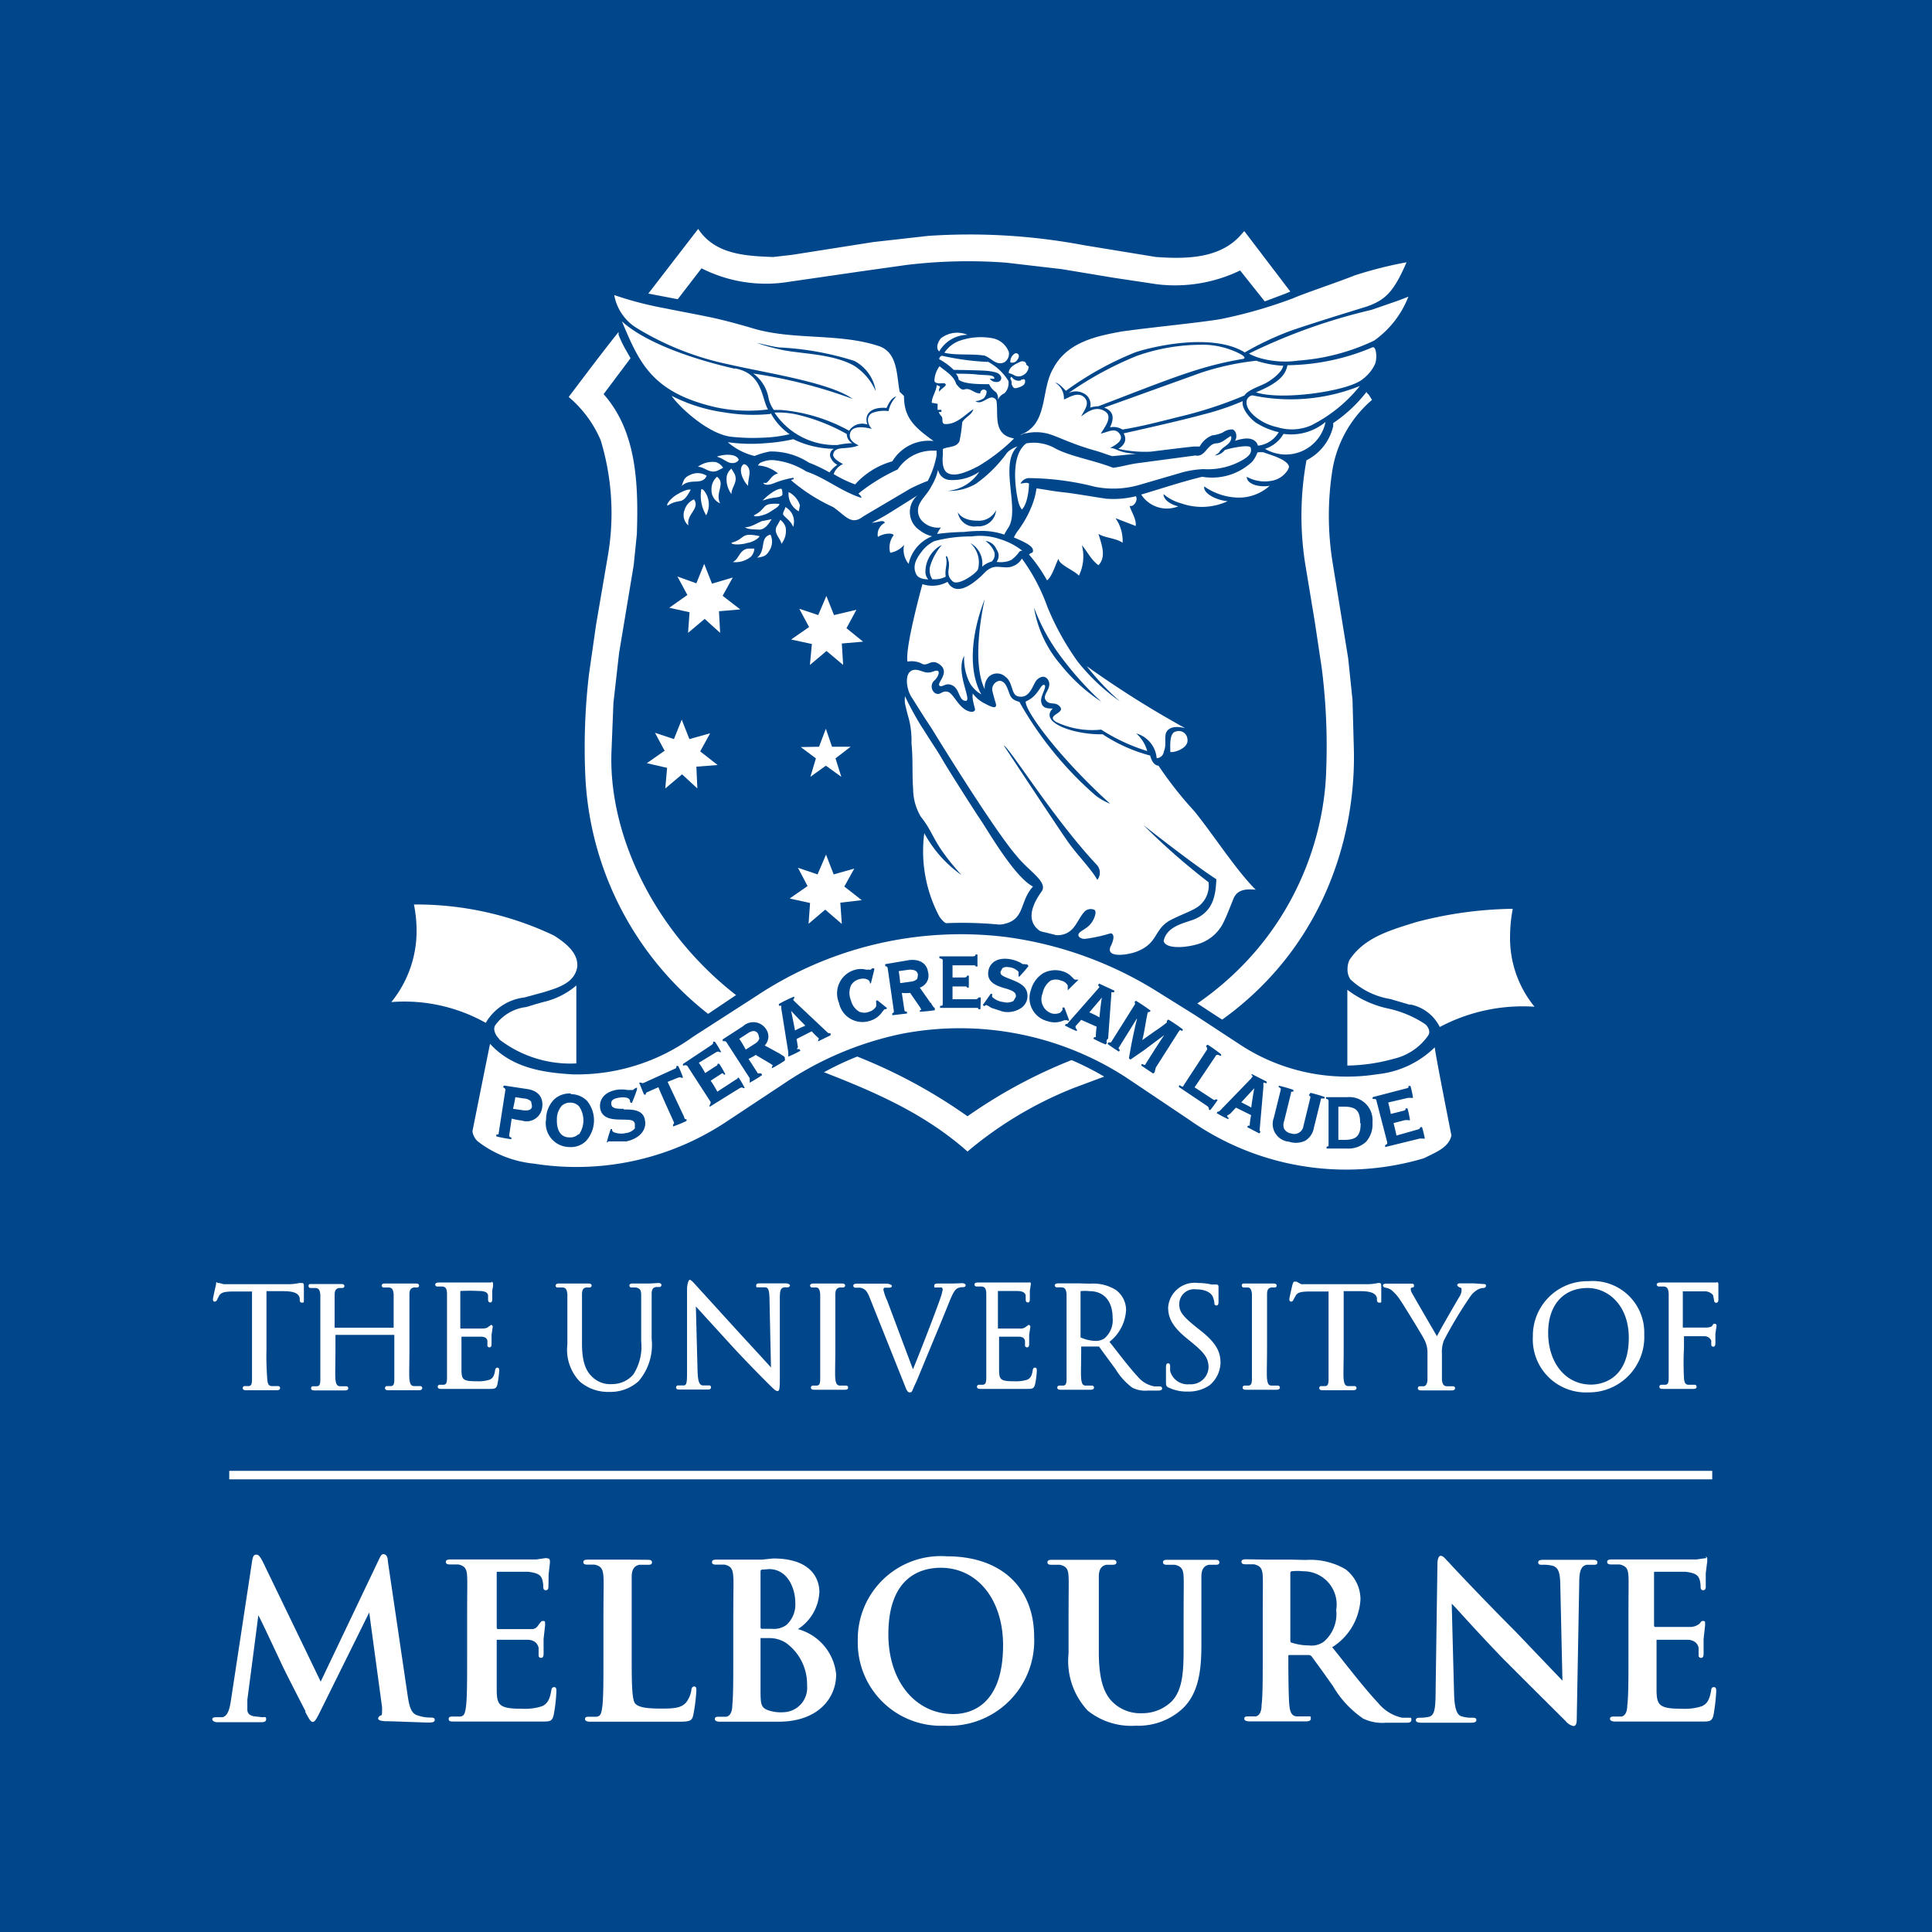 <?xml version="1.0" encoding="UTF-8"?> <svg xmlns="http://www.w3.org/2000/svg" id="Logo" viewBox="0 0 116.22 116.22"><defs><style>.cls-1{fill:#00468b;}.cls-2{fill:#fff;}</style></defs><title>Artboard 1</title><rect class="cls-1" width="116.22" height="116.22"></rect><path class="cls-2" d="M13,77.25s-.19.81-.19.91.05.14.1.14a.16.16,0,0,0,.15-.12l.13-.25c.12-.18.3-.23.8-.24l1.17,0v3.48c0,.78,0,1.46,0,1.8s-.07.39-.19.41l-.24,0a.12.12,0,0,0-.13.12c0,.13.15.13.2.13l.68,0h.24l.93,0c.18,0,.2-.09.2-.13a.12.12,0,0,0-.13-.12l-.37,0c-.2,0-.25-.16-.27-.4a17.12,17.12,0,0,1-.05-1.81V77.67l1,0c.81,0,.94.21,1,.41v.08c0,.08,0,.2.13.2s.12,0,.12-.17V78l0-.66c0-.05,0-.16-.11-.16H18a3,3,0,0,1-.73.07H14.12l-.66,0-.27-.07-.1,0C13,77.07,13,77.16,13,77.25Z"></path><path class="cls-2" d="M24.21,77.21H24l-.84,0c-.05,0-.2,0-.2.13a.12.12,0,0,0,.13.11l.28,0c.22,0,.29.14.31.42v2H20.13v-.16l0-1.81c0-.28.08-.38.26-.42h0l.19,0a.13.13,0,0,0,.14-.11c0-.09-.07-.13-.2-.13l-.68,0h-.25l-.84,0c-.13,0-.19,0-.19.13a.12.12,0,0,0,.13.11l.27,0c.22,0,.29.14.31.42v3.28c0,.78,0,1.46,0,1.8s-.07.39-.19.41l-.24,0a.12.12,0,0,0-.13.12c0,.13.15.13.2.13l.68,0h.24l.93,0c.17,0,.19-.09.19-.13a.12.12,0,0,0-.13-.12l-.36,0c-.2,0-.25-.16-.28-.4s0-1,0-1.81v-.88h3.54l0,.87c0,.78,0,1.46,0,1.8s-.07.39-.19.41l-.24,0a.12.12,0,0,0-.13.12c0,.13.15.13.2.13l.68,0h.23l.93,0c.18,0,.2-.09.2-.13a.12.12,0,0,0-.13-.12l-.36,0c-.2,0-.25-.16-.28-.4s0-1,0-1.81V79.68l0-1.81c0-.28.08-.38.26-.42h0l.19,0a.12.12,0,0,0,.13-.11c0-.13-.14-.13-.19-.13Z"></path><path class="cls-2" d="M29.55,77.15h0l-.34,0h-2l-.83,0s-.2,0-.2.13a.12.12,0,0,0,.13.11l.27,0c.23,0,.3.14.31.42l0,1.81v1.47c0,.78,0,1.46,0,1.8s-.08.39-.19.41l-.24,0a.12.12,0,0,0-.13.12c0,.13.15.13.19.13l.68,0h.46l1.75,0c.33,0,.44,0,.51-.26a6.36,6.36,0,0,0,.11-.83c0-.06,0-.19-.11-.19s-.13.12-.14.18c-.05.32-.14.47-.34.55a2.23,2.23,0,0,1-.77.09c-.81,0-.89-.1-.91-.62V80.41l1.18,0c.29,0,.36.14.38.24l0,.26a.12.12,0,0,0,.13.14c.12,0,.12-.15.12-.22l0-.53.07-.47c0-.12-.08-.13-.1-.13l-.17.12c-.07.07-.17.09-.36.1l-1.32,0V77.66a10.53,10.53,0,0,1,1.12,0c.46,0,.51.14.55.24l0,.28c0,.15.09.17.13.17s.1,0,.12-.14l0-.43v-.13l.05-.29v-.11c0-.13-.07-.14-.09-.14Z"></path><path class="cls-2" d="M39.09,77.21h-.26l-.77,0c-.05,0-.2,0-.2.13a.12.12,0,0,0,.13.11l.27,0c.25.06.3.16.31.42l0,1.81v1a3.11,3.11,0,0,1-.47,2,1.67,1.67,0,0,1-1.26.58,1.55,1.55,0,0,1-1.22-.44c-.3-.29-.61-.75-.61-2V79.68l0-1.81c0-.29.08-.39.25-.42l.2,0a.12.12,0,0,0,.13-.11c0-.13-.15-.13-.19-.13h-1l-.79,0s-.19,0-.19.13a.12.12,0,0,0,.13.11l.27,0c.22,0,.29.14.31.42v3a2.77,2.77,0,0,0,.75,2.24,2.6,2.6,0,0,0,1.77.62,2.52,2.52,0,0,0,1.76-.64,3.35,3.35,0,0,0,.79-2.55v-.89l0-1.81c0-.28.08-.38.26-.42l.2,0a.12.12,0,0,0,.13-.11c0-.13-.15-.13-.2-.13Z"></path><path class="cls-2" d="M41.33,77.55v4.79c0,.75,0,1-.2,1l-.33,0a.12.12,0,0,0-.13.12c0,.13.14.13.2.13l.67,0h.26l.76,0c.06,0,.21,0,.21-.13a.11.11,0,0,0-.13-.12l-.4,0c-.17-.06-.26-.21-.28-.92,0,0-.09-3.52-.1-3.83l2.07,2.27c.91,1,2.1,2.19,2.18,2.27.48.48.56.55.66.55s.14-.09.14-.65v-4.9c0-.52.05-.64.26-.69l.19,0c.11,0,.16-.06.16-.12s-.15-.12-.22-.12l-.56,0h-.33l-.69,0c-.08,0-.23,0-.23.12s0,.12.13.12l.4,0c.2,0,.26.17.27.73,0,0,.07,3.3.09,4.09l-.62-.68-1.27-1.38-2.73-3c-.12-.13-.2-.21-.27-.21S41.33,77.26,41.33,77.55Z"></path><path class="cls-2" d="M49.9,77.21h-.26l-.72,0s-.19,0-.19.13a.12.12,0,0,0,.13.11l.24,0c.13,0,.22.11.24.41v3.28c0,.78,0,1.46,0,1.8s-.07.39-.19.41l-.24,0a.12.12,0,0,0-.13.12c0,.13.15.13.2.13l.68,0h.23l.94,0c.18,0,.19-.09.19-.13a.12.12,0,0,0-.12-.12l-.37,0c-.2,0-.25-.16-.28-.4s0-1,0-1.81V79.68l0-1.81c0-.28.08-.38.26-.42l.19,0a.13.13,0,0,0,.14-.11c0-.13-.15-.13-.2-.13Z"></path><path class="cls-2" d="M57.38,77.21h-.31l-.63,0c-.08,0-.24,0-.24.13s0,.11.15.11l.3,0a.16.16,0,0,1,.06.13l-.07.3c-.17.55-1.21,3.26-1.72,4.49-.11-.28-1.55-4.13-1.55-4.13a3,3,0,0,1-.23-.67h0s0-.08.08-.11l.29,0c.13,0,.14-.08.14-.12s-.18-.12-.29-.12l-.6,0h-.38l-.77,0c-.12,0-.28,0-.28.12a.12.12,0,0,0,.13.12l.3,0c.26.08.38.15.56.61l2.07,5.18c.15.39.2.51.34.51s.14-.09.26-.36l.15-.32,1-2.42.5-1.2.48-1.18c.22-.55.34-.69.44-.76a.69.69,0,0,1,.37-.09c.14,0,.16-.08.16-.12s-.07-.12-.21-.12Z"></path><path class="cls-2" d="M62,77.15h0l-.35,0h-2l-.83,0c-.05,0-.2,0-.2.13a.12.12,0,0,0,.13.11l.27,0c.23,0,.3.14.31.42l0,1.81v1.47c0,.78,0,1.46,0,1.8s-.08.39-.2.41l-.23,0a.12.12,0,0,0-.13.12c0,.13.15.13.19.13l.69,0H60l1.75,0c.33,0,.44,0,.51-.26s.11-.75.11-.83,0-.19-.11-.19-.13.11-.14.18c-.05.32-.14.47-.34.55a2.26,2.26,0,0,1-.78.09c-.81,0-.88-.1-.9-.62V80.41l1.18,0c.32,0,.36.17.38.25l0,.25a.12.12,0,0,0,.13.14c.12,0,.12-.15.12-.22l0-.53.07-.47c0-.12-.08-.13-.11-.13l-.15.11a.51.51,0,0,1-.37.11l-1.32,0V77.66s1.12,0,1.12,0c.46,0,.5.15.55.24l0,.28c0,.15.09.17.13.17s.1,0,.12-.15l0-.39,0-.16.06-.4c0-.13-.07-.14-.09-.14Z"></path><path class="cls-2" d="M65,80.45s0,0,0,0V77.67a.05.05,0,0,1,0,0,2.45,2.45,0,0,1,.54,0c.87,0,1.39.6,1.39,1.61a1.43,1.43,0,0,1-.49,1.23.93.93,0,0,1-.59.15A2.27,2.27,0,0,1,65,80.45Zm-.13-3.25h-.39l-.84,0s-.19,0-.19.13a.12.12,0,0,0,.13.11l.26,0c.23,0,.3.14.32.42v3.28c0,.78,0,1.46,0,1.8s-.07.39-.19.41l-.24,0a.12.12,0,0,0-.13.12c0,.13.15.13.2.13l.75,0h.13l.93,0c.18,0,.2-.09.2-.13a.12.12,0,0,0-.13-.12l-.37,0c-.2,0-.24-.16-.27-.4s0-1,0-1.81V81h1l.07,0,.29.4.61.83.11.15a3.83,3.83,0,0,0,1,1.1,1.73,1.73,0,0,0,.93.17h.59c.11,0,.27,0,.27-.13a.13.13,0,0,0-.14-.12l-.32,0a1.67,1.67,0,0,1-1-.58c-.44-.47-.95-1.13-1.54-1.89l-.17-.21a2.61,2.61,0,0,0,1-1.93,1.51,1.51,0,0,0-.61-1.19,2.58,2.58,0,0,0-1.56-.38Z"></path><path class="cls-2" d="M70.27,78.64c0,.57.19,1.11,1.11,1.86l.38.31c.73.61.94.92.94,1.46a1.06,1.06,0,0,1-1.14,1,1.09,1.09,0,0,1-1.17-.8l0-.3s0-.16-.12-.16-.12.13-.13.19v.08l0,.82c0,.22,0,.3.16.37h0a2.54,2.54,0,0,0,1.15.24,2.24,2.24,0,0,0,1.3-.37A1.82,1.82,0,0,0,73.42,82c0-.65-.21-1.19-1.25-2l-.23-.18c-.8-.65-1-.92-1-1.35a.89.89,0,0,1,1-.91c.7,0,.93.29,1,.41a1.34,1.34,0,0,1,.11.39c0,.06,0,.17.13.17s.12-.17.12-.26l0-.82v-.06a.12.12,0,0,0-.14-.12l-.28,0a3.26,3.26,0,0,0-.8-.09A1.6,1.6,0,0,0,70.27,78.64Z"></path><path class="cls-2" d="M75.88,77.21h-.26l-.72,0c-.13,0-.2,0-.2.13a.12.12,0,0,0,.13.11l.24,0c.12,0,.22.1.24.41l0,1.81v1.47c0,.78,0,1.46,0,1.8s-.08.39-.2.41l-.23,0a.12.12,0,0,0-.13.12c0,.13.15.13.19.13l.69,0h.23l.93,0c.18,0,.2-.09.2-.13a.12.12,0,0,0-.13-.12l-.37,0c-.2,0-.24-.16-.27-.4s0-1,0-1.81V79.68l0-1.81c0-.28.07-.38.25-.42h0l.2,0a.12.12,0,0,0,.13-.11c0-.13-.15-.13-.2-.13Z"></path><path class="cls-2" d="M77.75,77.27s-.19.79-.19.89.06.14.11.14a.16.16,0,0,0,.14-.12l.14-.25c.11-.18.29-.23.8-.24l1.17,0v3.48c0,.78,0,1.46,0,1.8s-.07.39-.19.41l-.24,0a.12.12,0,0,0-.13.12c0,.13.15.13.2.13l.68,0h.23l.93,0c.18,0,.2-.09.2-.13a.12.12,0,0,0-.13-.12l-.37,0c-.19,0-.24-.16-.27-.4s0-1,0-1.81V77.67l1,0c.8,0,.94.21,1,.41v.08c0,.08,0,.2.14.2s.12,0,.12-.17V78l0-.66c0-.05,0-.16-.1-.16h-.1a3,3,0,0,1-.73.07H78.92l-.65,0L78,77.1l-.11,0C77.82,77.07,77.79,77.16,77.75,77.27Z"></path><path class="cls-2" d="M88.63,77.2h-.78c-.17,0-.19.07-.19.11s.08.11.16.14.1,0,.1.18a.74.74,0,0,1-.14.39c-.14.24-1.08,1.85-1.34,2.36-.27-.46-1.35-2.32-1.47-2.54a.62.62,0,0,1-.11-.3s0-.06.08-.09l0,0c.06,0,.12,0,.12-.11s-.06-.12-.17-.12l-.59,0H84l-.63,0c-.17,0-.18.1-.18.12s.06.12.15.12a.89.89,0,0,1,.33.12,2.61,2.61,0,0,1,.55.61c.3.44,1.41,2.27,1.46,2.39a1.74,1.74,0,0,1,.19.86v.72l0,.83c0,.16-.06.37-.21.4l-.24,0a.12.12,0,0,0-.13.12c0,.13.15.13.2.13l.68,0h.23l.93,0c.18,0,.2-.09.2-.13a.12.12,0,0,0-.13-.12l-.37,0c-.18,0-.27-.14-.29-.4l0-.83v-.72a1.93,1.93,0,0,1,.12-.81A25.45,25.45,0,0,1,88.44,78a1.34,1.34,0,0,1,.43-.41.74.74,0,0,1,.35-.11c.12,0,.17-.07.17-.13s0-.11-.17-.11Z"></path><path class="cls-2" d="M93.13,80.17c0-1.66.91-2.69,2.38-2.69,1.19,0,2.47,1,2.47,3,0,2.67-1.87,2.81-2.24,2.81C94.2,83.31,93.13,82,93.13,80.17Zm-.92.23a3.19,3.19,0,0,0,3.31,3.36,3.33,3.33,0,0,0,3.39-3.49,3.1,3.1,0,0,0-3.35-3.2A3.28,3.28,0,0,0,92.21,80.4Z"></path><path class="cls-2" d="M103.26,77.15l-.05,0-.25,0H100.7l-.84,0s-.2,0-.2.13a.13.13,0,0,0,.14.11l.26,0c.23,0,.3.14.32.42v3.28c0,.78,0,1.46,0,1.8s-.07.39-.19.41l-.24,0a.12.12,0,0,0-.13.12c0,.13.15.13.2.13l.68,0h.24l.93,0c.18,0,.19-.09.19-.13a.12.12,0,0,0-.13-.12l-.36,0c-.2,0-.25-.16-.27-.4a17.12,17.12,0,0,1,0-1.81v-.71c.31,0,1.07,0,1.25,0a.45.45,0,0,1,.39.26l0,.24v0a.12.12,0,0,0,.12.13c.13,0,.13-.15.13-.22l0-.56.07-.47c0-.12-.08-.13-.11-.13s-.09,0-.13.09-.14.12-.35.14h-1.44V77.68s1.3,0,1.3,0a.64.64,0,0,1,.52.23l.06.3c0,.15.11.16.13.16s.1,0,.13-.14l0-.42v-.14l0-.29v-.11c0-.08,0-.14-.11-.14Z"></path><rect class="cls-2" x="13.79" y="88.48" width="89.21" height="0.51"></rect><path class="cls-2" d="M22.78,93.84l-3.49,7.32c-.05-.12-3.49-7.23-3.49-7.23-.17-.32-.25-.41-.38-.41s-.2.06-.25.36l-1.28,8.42c-.07.47-.18.92-.5,1l-.39,0c-.05,0-.23,0-.23.12s.19.18.26.18l.79,0h.9l.94,0c.17,0,.35,0,.35-.18s-.09-.12-.23-.12l-.53-.06c-.25-.06-.37-.19-.37-.39l0-.6s.59-4.5.66-5.08c.11.18.63,1.29.63,1.29l.72,1.53c.15.35,1.15,2.3,1.48,2.93l0,.07c.2.37.31.59.44.59s.21-.13.51-.74L22.21,97h0s.77,5.67.77,5.67a1.58,1.58,0,0,1,0,.28c0,.16,0,.23-.06.24s-.17.09-.17.18h0c0,.11.14.15.41.17.51,0,2.29.08,2.62.08s.37-.06.37-.18-.16-.12-.24-.12a2.33,2.33,0,0,1-.79-.13c-.38-.11-.5-.5-.61-1.28l-1.18-8c0-.28-.12-.42-.26-.42S22.88,93.64,22.78,93.84Z"></path><path class="cls-2" d="M32.88,93.73l-.07,0-.55.08H29l-.66,0h-1.2c-.15,0-.32,0-.32.15s.17.15.26.15l.49,0c.42.09.51.3.53.71s0,.77,0,2.74v2.27c0,1.18,0,2.21-.06,2.75s-.13.64-.35.68l-.46,0c-.11,0-.24,0-.24.14s.1.16.29.16l.89,0H29l1.34,0h.37l1.86,0c.5,0,.63,0,.73-.36a9.59,9.59,0,0,0,.17-1.45c0-.13,0-.26-.13-.26s-.16.09-.18.22c-.09.53-.24.79-.56.93a3.33,3.33,0,0,1-1.2.15c-1.34,0-1.5-.21-1.52-1.05v-3c0-.1,0-.1,0-.1.29,0,1.58,0,1.83,0,.4,0,.62.19.69.48l0,.34v.12a.14.14,0,0,0,.15.15c.15,0,.15-.18.15-.28l0-.41,0-.45.09-.81v-.14c0-.08,0-.13-.12-.13s-.13.06-.21.15S32.28,98,32,98s-.92,0-2.06,0c0,0-.06,0-.06-.11V94.65c0-.1,0-.1.06-.1.25,0,1.61,0,1.83,0,.65.08.76.23.84.44a1.46,1.46,0,0,1,.07.46c0,.06,0,.21.15.21s.15-.12.16-.17L33,95l0-.26.08-.72,0-.12s0-.15-.11-.15Z"></path><path class="cls-2" d="M37.86,93.82l-.68,0-.66,0-1.11,0c-.15,0-.32,0-.32.15s.17.15.25.15l.42,0c.43.09.51.3.54.71s0,.77,0,2.74v2.27c0,1.18,0,2.21-.06,2.75s-.13.64-.35.68l-.46,0c-.1,0-.24,0-.24.14s.22.16.29.16l.89,0h.74l2,0,1.74,0c.68,0,.77-.07.85-.38a10.59,10.59,0,0,0,.19-1.49c0-.12,0-.25-.13-.25s-.17.14-.17.22a1.64,1.64,0,0,1-.33.76c-.31.33-.77.35-1.49.35-1,0-1.34-.1-1.54-.28S38,101.48,38,99.85V97.58c0-2,0-2.33,0-2.74s.15-.65.46-.71l.49,0c.14,0,.27,0,.27-.15s-.15-.15-.3-.15Z"></path><path class="cls-2" d="M45.83,93.82l-.93,0h-.5l-1.25,0c-.16,0-.32,0-.32.15s.17.15.25.15l.5,0c.42.09.5.3.53.71s0,.77,0,2.74v2.27c0,1.18,0,2.21-.06,2.75,0,.34-.11.63-.35.68l-.46,0c-.1,0-.24,0-.24.14s.22.16.29.16l.89,0h.74l1,0,.5,0,.4,0c2.41,0,3.48-1.43,3.48-2.85A3.14,3.14,0,0,0,48,98a2.8,2.8,0,0,0,1.29-2.25c0-.46-.2-2-2.78-2Zm.43.57c1.15,0,1.58,1.21,1.58,2a1.67,1.67,0,0,1-.52,1.35,1.28,1.28,0,0,1-.91.24l-.6,0s-.06,0-.06-.11V94.61c0-.14,0-.17.09-.19Zm-.08,8.48c-.4-.16-.43-.36-.43-1.21V98.6c0-.06,0-.06,0-.06h.56a1.82,1.82,0,0,1,1,.31h0a3.07,3.07,0,0,1,1.24,2.54A1.47,1.47,0,0,1,47.11,103,2.29,2.29,0,0,1,46.18,102.87Z"></path><path class="cls-2" d="M51.6,98.71a5,5,0,0,0,5.23,5.1,5.12,5.12,0,0,0,5.38-5.33c0-3-2-4.86-5.25-4.86A5,5,0,0,0,51.6,98.71Zm1.84-.4c0-3.49,2-4,3.15-4,2.21,0,3.75,1.92,3.75,4.66,0,3.73-2.07,4.14-3,4.14C55.06,103.1,53.44,101.13,53.44,98.31Z"></path><path class="cls-2" d="M72.12,93.83h-.37l-1.49,0c-.14,0-.3,0-.3.15s.17.15.25.15l.46,0c.42.09.51.3.53.71s0,.77,0,2.74v1.61c0,1.38-.06,2.5-.74,3.18a2.54,2.54,0,0,1-1.76.69,2.4,2.4,0,0,1-1.6-.52c-.51-.42-1-1.1-1-3.15V97.58c0-2,0-2.33,0-2.74s.14-.65.46-.71l.36,0c.07,0,.24,0,.24-.15s-.16-.15-.31-.15l-1,0-.64,0-.69,0-1.2,0c-.15,0-.31,0-.31.15s.17.15.25.15l.49,0c.43.09.51.3.53.71s0,.77,0,2.74v1.88a4.37,4.37,0,0,0,1.16,3.45,4.19,4.19,0,0,0,2.89.9,3.93,3.93,0,0,0,2.71-.94c1.08-.93,1.23-2.43,1.23-3.91V97.58c0-2,0-2.33,0-2.74s.14-.65.45-.71l.37,0c.14,0,.26,0,.26-.15s-.15-.15-.3-.15Z"></path><path class="cls-2" d="M77.71,93.82l-.95,0h-.52L75,93.8c-.15,0-.32,0-.32.15s.17.15.26.15l.49,0c.42.09.51.3.53.71s0,.77,0,2.74v2.27c0,1.18,0,2.21-.07,2.75,0,.34-.1.63-.35.68l-.45,0c-.11,0-.24,0-.24.14s.22.16.29.16l1,0h.94l1.48,0c.07,0,.29,0,.29-.16s0-.14-.19-.14l-.62,0c-.35,0-.44-.28-.48-.68s-.06-1.57-.06-2.76v-.18c0-.06,0-.07.07-.07l1.12,0a.24.24,0,0,1,.21.08l.62.85.66.93A6.06,6.06,0,0,0,82,103.38a2.65,2.65,0,0,0,1.39.25h1.23c.09,0,.28,0,.28-.16s0-.14-.19-.14l-.36,0a2.53,2.53,0,0,1-1.43-.87c-.65-.69-1.4-1.63-2.34-2.82l-.44-.55a3.64,3.64,0,0,0,1.7-2.89,2.28,2.28,0,0,0-.9-1.8,4.18,4.18,0,0,0-2.39-.56Zm0,5c-.07,0-.09-.06-.09-.2V94.67c0-.09,0-.13.09-.15a2.94,2.94,0,0,1,.67,0,2,2,0,0,1,2,2.33,2.19,2.19,0,0,1-.75,1.91,1.26,1.26,0,0,1-.9.22A3.3,3.3,0,0,1,77.66,98.8Z"></path><path class="cls-2" d="M86.47,94.05l-.11,7.65c0,1.11-.07,1.47-.38,1.57a2.51,2.51,0,0,1-.57.06c-.07,0-.24,0-.24.14s.18.16.32.16l1.17,0h.58l1.24,0c.11,0,.33,0,.33-.16s-.18-.14-.25-.14a2,2,0,0,1-.66-.09c-.28-.1-.41-.52-.43-1.4,0,0-.14-5.25-.14-5.37l.26.27c.54.6,1.67,1.84,2.79,3l1.72,1.72,2.09,2.08a.79.79,0,0,0,.46.29c.18,0,.2-.22.2-.43L95,95.2c0-.72.12-1,.45-1.07l.38,0c.17,0,.26,0,.26-.15s-.19-.15-.32-.15l-1,0H94l-1.1,0c-.16,0-.37,0-.37.15s.13.15.24.15a2.22,2.22,0,0,1,.67.07c.27.12.41.31.42,1.14,0,0,.12,5.42.13,5.76h0l-.91-.95-1.91-2c-2-2-4-4.13-4-4.15l-.13-.13c-.15-.17-.25-.28-.38-.28S86.47,93.85,86.47,94.05Z"></path><path class="cls-2" d="M102.68,93.73l-.07,0-.56.08H98.83l-.66,0H97c-.15,0-.32,0-.32.15s.17.15.25.15l.5,0c.42.09.51.3.53.71s0,.77,0,2.74v2.27c0,1.18,0,2.21-.07,2.75,0,.34-.1.63-.35.68l-.45,0c-.11,0-.24,0-.24.14s.22.16.29.16l.89,0h.73l1.35,0h.37l1.86,0c.49,0,.63,0,.73-.36a11.07,11.07,0,0,0,.17-1.45c0-.13,0-.26-.14-.26s-.15.09-.17.22c-.09.53-.24.79-.56.93a3.33,3.33,0,0,1-1.2.15c-1.34,0-1.5-.21-1.52-1.05v-3c0-.1,0-.1,0-.1.29,0,1.59,0,1.83,0,.41,0,.63.19.7.48l0,.34v.12a.14.14,0,0,0,.15.15c.15,0,.15-.18.15-.28l0-.42,0-.44.09-.81v-.14c0-.08,0-.13-.12-.13s-.13.06-.21.16a.91.91,0,0,1-.62.2c-.19,0-.92,0-2.06,0,0,0-.06,0-.06-.11V94.65c0-.1,0-.1.06-.1.25,0,1.6,0,1.83,0,.65.08.75.23.84.44a1.46,1.46,0,0,1,.07.46c0,.06,0,.21.15.21s.15-.13.16-.17l0-.59v-.26l.09-.72,0-.12c0-.1,0-.15-.11-.15Z"></path><path class="cls-2" d="M58,70a22.32,22.32,0,0,0-7.4-4.4l-.21-.09L49.05,65l-.33-.13-.24-.11v0c-8.45-3-13.62-9.95-13.84-18.65,0-.36,0-.74,0-1.12A38.48,38.48,0,0,1,34.84,41c.11-.83.37-2.78.38-2.83L36,33.67c.07-.45.11-.68.14-.79l.07-.27h0c0-.62.09-1.38.09-2.13,0-3.06-.78-5-2.52-6.27h0L33.46,24l3.75-4.9-.1-.14a2.36,2.36,0,0,1-.51-1.21l-.06-.56.53.19c.33.12.67.23,1,.33l.15,0L42,12.85l.17.29c.7,1.17,2,1.75,3.83,1.75a15.79,15.79,0,0,0,2.77-.29L52.48,14l3.12-.36.24,0c.72-.07,1.51-.1,2.33-.1a35.91,35.91,0,0,1,5.19.4l2.64.39,3.25.55c.48,0,1,.09,1.58.09a4.4,4.4,0,0,0,3.2-1,3.08,3.08,0,0,0,.42-.47l.37-.46,3.44,4.52.16-.06,2.29-.84.68-.24a24.16,24.16,0,0,1,3.13-1l.67-.14-.27.62a7.7,7.7,0,0,1-.66,1.27l-.41.63.69-.28.92-.37L85,18a9,9,0,0,1-2,2.49l-.18.14.13.19,0,0a1.27,1.27,0,0,1,.13.6,1.53,1.53,0,0,1-.11.6,2.66,2.66,0,0,1-.52.74l-.14.15.92,1.21-.18.14c-1.77,1.33-2.64,3.39-2.64,6.29v.1c0,.15,0,.31,0,.47a18.59,18.59,0,0,0,.14,2.16l.45,2.84c.32,1.89.48,2.87.49,2.91.08.84.31,3,.33,3.16.11,2.68.12,2.93.12,2.94v.34c0,4.7-1.57,9.46-4.11,12.42l0,.06c-1.65,2-3.91,4.76-10.08,6.93-3.46,1.26-6.54,2.49-9.18,4.84h0l-.1.11-.08.09-.19.21Z"></path><path class="cls-1" d="M82.31,23.72c0-.07-.08-.09-.12-.1S82.26,23.65,82.31,23.72Zm0,0h0Zm-19.92,20M84.47,17.3a7.41,7.41,0,0,0,.68-1.3L85.61,15l-1.12.24a22.73,22.73,0,0,0-3.16,1l-.68.24-2.3.84-3.51-4.62-.55.69a2.92,2.92,0,0,1-.4.45,4.17,4.17,0,0,1-3,.95c-.55,0-1.09,0-1.54-.08l-3.26-.55-2.64-.39a36.41,36.41,0,0,0-5.23-.41,23.22,23.22,0,0,0-2.58.14h0l-3.14.36-3.72.58a16.5,16.5,0,0,1-2.73.29c-1.79,0-3-.54-3.63-1.64L42,12.41l-3.85,5c-.33-.09-.67-.19-1-.32l-.87-.31.09.92a2.58,2.58,0,0,0,.56,1.33L33.16,24l.39.38,0,0c1.67,1.23,2.42,3.1,2.42,6.09,0,.84-.06,1.69-.11,2.34h0c0,.11-.07.34-.15.81L35,38.07s-.25,1.87-.38,2.83A36.52,36.52,0,0,0,34.4,45c0,.39,0,.77,0,1.12C34.64,55,40,62.1,48.63,65.08h0l.34.13,1.37.51.2.09a22,22,0,0,1,7.33,4.35l.35.34.35-.39.08-.09.09-.1c2.61-2.32,5.67-3.55,9.11-4.8,6.23-2.19,8.51-5,10.18-7l0-.06c2.57-3,4.16-7.82,4.16-12.57v-.34l-.12-2.95c0-.05-.22-2.1-.33-3.18,0,0,0,0-.49-2.92l-.45-2.83a18.1,18.1,0,0,1-.14-2.13c0-.16,0-.31,0-.47v-.1c0-2.82.83-4.82,2.54-6.1l.37-.28L82.7,23a3.1,3.1,0,0,0,.56-.8,1.78,1.78,0,0,0,0-1.43l0,0a9.07,9.07,0,0,0,2-2.57L86,16.7ZM39,17.66l3-3.89c1,1.52,2.79,1.63,4.51,1.69l1.14-.13,4.89-.77,3.29-.37a37,37,0,0,1,9.37.56l4.34.71c1.84.13,3.82.09,5.07-1.29l.24-.27,2.77,3.64h0l-.26.11-1.14.43-.14.05h0L74.6,16.27a9,9,0,0,1-5,.83L67,16.71l-3.13-.52-3.35-.39a30.86,30.86,0,0,0-6,.14l-2.77.39L47.13,17a8.56,8.56,0,0,1-4.93-.86L40.77,18l-.57-.11Zm35.07,8.65c0,.45-.57.55-.74.92l-.25.17a.85.85,0,0,0,.6-.33c.36-.12,1.51-.36,1.56-.13s0,.42-.39.67a4.16,4.16,0,0,1-2.45.61,5.71,5.71,0,0,0-1.43.24l-2.4.7a5.62,5.62,0,0,1-2.71.12,16.59,16.59,0,0,0-4-.52.6.6,0,0,0-.47.33c.14,0,.36-.1.51,0,0,.18-.05,1.19-.43,1.56a1.3,1.3,0,0,1-.21-.46c-.05-.17-.63-2.71.48-3.52a2.63,2.63,0,0,1,1.75.31c.87.47,2.33.71,3.47,1.16.5-.06,1-.22,1.5-.28l3.44-.46c.61.12.7-.67,1.24-.73.35,0,.57-.25.85-.41C74,26.22,74.07,26.23,74.07,26.31ZM45.7,27.86a1.57,1.57,0,0,1,1-.16,4.43,4.43,0,0,1,1.8.66c1.18.4,2.11,1.21,3.32,1.59,0-.1-.12-.19-.18-.26A11.19,11.19,0,0,1,54,28.24a2.5,2.5,0,0,1,2.14-1.13l.2,0v.28a5.32,5.32,0,0,1-.53,1.54,9.5,9.5,0,0,0-1.08.48l-2.81,1.66c-.72.57-1.07-.07-1.81-.57a10.78,10.78,0,0,1-2.51-1.6c0-.1.22,0,.12-.16a5.78,5.78,0,0,0-1.12.31c-.16.07-.56.21-.69,0l.19,0c.23-.16.32-.48.7-.57A2.07,2.07,0,0,0,45.59,28Zm31.84.2c0,.22-.4.72-.94.84A2.22,2.22,0,0,1,75,28.68c0,.47.8.65,1.38.54a2.76,2.76,0,0,1-2,.71,3.69,3.69,0,0,1-1.94-.67c-.07.45.79.84,1.41.89a3.69,3.69,0,0,1-2.76.14,2.7,2.7,0,0,1-1.1-.57c0,.36.46.64.89.74a1.84,1.84,0,0,1-2.23-.71c1.32-.39,2.33-.74,3.67-1.07a3.52,3.52,0,0,0,3-.9,1.79,1.79,0,0,0,.32-.56,1,1,0,0,1,.41,0C76.13,27.29,77.42,27.58,77.54,28.06ZM66.55,30a5.59,5.59,0,0,0,1.78-.15c.15.25-.14.67-.38.58.1.35.42.8.37,1.21l-1.22-.47a2.34,2.34,0,0,1,.43,1.48c-.37-.28-1.14-.3-1.45-.54.15.56.51,1.36,0,1.89-.45-.32-.67-.83-1-1.2a2.63,2.63,0,0,1-.18,1.83c-.23-.29-1.24-.68-1.21-1-.1,0-.37,1.07-.71,1.28a8.82,8.82,0,0,0-1.08-1.55c.13-.15.29-.06.23-.31s-.62-.5-1.14-.72a2.46,2.46,0,0,1,.3-.48,6.58,6.58,0,0,0,.8-1.47,4.35,4.35,0,0,0,.26-1c.55.07.92.16,1.59.23S65.64,29.87,66.55,30Zm-11.36-.2a1.32,1.32,0,0,0,.15,2.11,1.91,1.91,0,0,0,.73.35,2.31,2.31,0,0,0-1.41,1.66,1.33,1.33,0,0,1-.27-1.15,1.37,1.37,0,0,1-.84.48,1.22,1.22,0,0,1,.21-1.06c-.1-.17-.68-.08-.95.11a.78.78,0,0,1,.42-.85c-.09-.2-.31-.05-.79,0a14.18,14.18,0,0,0,1.27-.72Zm.31,14c.73,1.17.8,1.22,1.19,1.89s2,3.2,2.35,3.71,2,3.38,3.1,3.93c-.84.92-.44,2-1.82,2.27-.8.13-3,.82-3.82-.48a8.39,8.39,0,0,1-.9-5,7.41,7.41,0,0,0,2.24,2.52c-1.8-2-1.58-2.42-2.44-3.5a3.27,3.27,0,0,1-.47-1.68c-.07-.91,0-1.83-.1-2.74a5.32,5.32,0,0,0-.16-1.49c-.06-.18-.19-.72-.23-.91a1.85,1.85,0,0,1,0-.44A18.14,18.14,0,0,0,55.5,43.81ZM61,26.38a11.14,11.14,0,0,1-2.16,1.67c-.69.35-1.37.64-1.81.42s-.31-1.06-.31-1.17a2.62,2.62,0,0,1,0-.29c.34-.17.82-.07,1-.48a8.39,8.39,0,0,0,.16-1.12c.15-.3.59-.45.67-.79-.57.37-1,.92-1.72.89-.22-.05-.08-.33-.19-.46s-.14-.17-.16-.27h.1a.06.06,0,0,0,.06-.06s0-.07-.06-.07a.69.69,0,0,1-.18,0v0c0-.12,0-.28,0-.36l-.35-.06c0-.37.28-.69.3-1.08.05.07.27.05.17.2a.2.2,0,0,0,0,.22c0-.17.61-.4.27-.52-.14,0-.55.07-.58-.15a1.53,1.53,0,0,1,.31-.87c.36.31.86.57,1,1.07.13.15.26.34.45.34.41-.16.61.25,1,.22a.22.22,0,0,1,.13-.21.21.21,0,0,1,.25.08c0,.19-.07.3-.16.42a1,1,0,0,1-.51.18c.32.22.6-.14.91-.21a.3.3,0,0,1,.35.18c.13.74-.19,1.82.74,2.19A4.43,4.43,0,0,0,61,26.38ZM75.54,53.52c-.61-.06-1.12,0-1.34.54s-.47,1.22-.71,1.63A2.5,2.5,0,0,1,72,56.81c-.78.22-1.88.27-2-.2.2-1,1.5-1.11,2-1.38,1-.5,1.13-1.41,1.17-2.34-1.46-.94-4.39-3.26-4.39-3.26a40.28,40.28,0,0,0,3.92,3.44,1.57,1.57,0,0,1-.84,1.6c-.42.23-.89.39-1.47.69-1,.56-.7,1.37-2,1.88-.57.22-1.93.41-1.57-.33s0-.77,0-.77a9.17,9.17,0,0,1-1.57.34c-.26,0-.52-.18-.29-.4.08-.07.21-.14.35-.24a1.33,1.33,0,0,0,.41-.42c.15-.26.26-.6.11-.69a.53.53,0,0,0-.6.12c-.56.62-.61,1.66-2.21,1.36,0,0-1.9-.44-.37-2.57.43-.57-.76-1.24-1.45-2.1C59.76,49.91,56,43.75,56,43.75c-.39-.57-.81-1.26-1.17-1.82s-.48-1.75.35-1.63c.4.08.53.26,1,.08s.29.34,0,.58a.49.49,0,0,0,.06.73c.33.19.41-.18.78-.07s.64,1,1.3,1.18c.18.05.29,0,.33-.08s-.21-.63-.13-1a2,2,0,0,0,.76.62c.46.25.73.31.61-.07s-.2-.74-.2-.74a.52.52,0,0,1,.46-.58.49.49,0,0,1,.36.27c.29.52.15.83.81,1a21.32,21.32,0,0,0,4.57,5.62,3.64,3.64,0,0,0,.89.51c-.23-.22-.59-.54-.75-.7-2.68-2.57-4.37-4.94-4.33-5.45.77-.32.89-1.06,1.11-1s-.24.67-.18,1,.22.43.7.42c-.86.86,1.34,1.59,3,1.55a9.56,9.56,0,0,0,2.86,1.28s.12.59.5.61a22.58,22.58,0,0,0,2.15,2.73C73,50.22,74.38,52.38,75.54,53.52ZM66,52.05c-2.65-2.82-5.27-7.08-5.62-7.21,0,0,3.26,4.94,3.85,5.78s1.4,1.63,1.78,2.31A.7.7,0,0,0,66,52.05Zm-4.8-25.19c-1.13,1.08.2,3.8-.56,4.91a4,4,0,0,0-.23.39,4.17,4.17,0,0,0-1.5-.22A7.91,7.91,0,0,0,58,32a14,14,0,0,0-1.63.12,2.57,2.57,0,0,1,.23-.39,1.32,1.32,0,0,1-1.2-.47.92.92,0,0,1-.13-.84c.15-.41.58-.78.75-1.16a3.24,3.24,0,0,0,.41-1,.76.76,0,0,0,.65.61,2.85,2.85,0,0,0,1.83-.49A2.54,2.54,0,0,1,57,29.53a3.15,3.15,0,0,0,1.71-.43,8.05,8.05,0,0,0,1.88-1.88A1.62,1.62,0,0,1,61.19,26.86Zm-1.27,3.81a1.16,1.16,0,0,1-1.16.65c-.93,0-1.15-.51-1.15-.51a1,1,0,0,0,1.16.85A1.05,1.05,0,0,0,59.92,30.67Zm22.61-6.62a7.09,7.09,0,0,0-2.37,4.11,17.71,17.71,0,0,0,0,5.72l.93,5.72.26,2.5L81.44,45c.19,6.75-3.06,15.81-14.15,19.44l-2.68,1a23.11,23.11,0,0,0-6.41,3.83c-2.69-2.39-5.86-3.7-9.05-4.93A19.31,19.31,0,0,1,35.21,46.67a37.84,37.84,0,0,1,.22-6.11l.43-3,.7-4.09a15.07,15.07,0,0,0-.43-7,7,7,0,0,0-1.92-2.59c.93-1.23,2-2.66,3-3.91l0,.11,0,.06a6.76,6.76,0,0,0,.49,1l.23.41-1.62,2.16c2,2.25,2.1,5.43,2,8.42L38.12,34l-.88,5.29-.34,3-.11,2.77c-.34,6.78,4.82,15.47,14.32,18.32a31.62,31.62,0,0,1,7.09,3.77,30.26,30.26,0,0,1,7.13-3.71c11-3.1,14.32-11.57,14.45-17.17a37.06,37.06,0,0,0-.27-6.08l-.42-2.8-.58-3.5a18.68,18.68,0,0,1,.08-6.2,3.07,3.07,0,0,0,1.61-2.06l0-.18a8.63,8.63,0,0,0,2-1.87C82.28,23.65,82.37,23.79,82.53,24.05Zm2.07-8.27c-.76,1.75-1.24,2.26-2.42,2.67,0,0-3.77,1.15-4.74,1.52a18,18,0,0,0-2.57,1.23c-2-1.23-5.71-.31-6.6,0a19.17,19.17,0,0,0-4.16,2.31c-.18-.18-.43-.47-.64-.49a1.1,1.1,0,0,1,.52,1c.16,0,.78-.51,1.2-.14s0,.82-.16,1.17c.45-.35.94-.63,1.44-.3s-.07,1-.26,1.33c.41-.07.83-.38,1.12,0s-.14.64-.56.87c.4,0,.43.28,1.56.35l-1.42.14c-.26-.06-.56-.2-1.06-.34-1.31-.37-2.09-.77-2.6-.94a2.76,2.76,0,0,0-1.51-.1c-.2,0-.21.09-.39.1,1.73-.61,1.22-2.69,2-4,.83-1.57,2.57-1.94,4.12-2.22,2-.28,5.19-.58,6.12-.78a28.22,28.22,0,0,0,4.22-1.23c.52-.24,2.78-1,3.66-1.36A24.45,24.45,0,0,1,84.6,15.78Zm.11,2.07a5.81,5.81,0,0,1-2.06,2.64,12.7,12.7,0,0,1-4.55,1.2,5.53,5.53,0,0,1-2.42-.18,3.23,3.23,0,0,1-.56-.24,34.62,34.62,0,0,1,7.37-2.63C84,18.12,84.17,18.07,84.71,17.85ZM58.2,20.14a2,2,0,0,0-1.7,1c-.2-.16-.13-.49.09-.78A1.6,1.6,0,0,1,58.2,20.14Zm24.51,1.77a2.41,2.41,0,0,1-.74.9c-.85.72-4.88,1.3-6.42.79,1.63-.66,1.8-1.21,1.9-1.63a13.44,13.44,0,0,0,5.12-1.08C82.81,20.83,82.85,21.61,82.71,21.91ZM73.92,21c.47.16,1.19.49.86.59-2.58.43-4.27,1.15-8.71,2.85a1.67,1.67,0,0,0-.49.08.76.76,0,0,0-.23-.75,1,1,0,0,0-1.08-.12,20.72,20.72,0,0,1,4.11-2.24,11.7,11.7,0,0,1,3.8-.67A4.85,4.85,0,0,1,73.92,21Zm-13.24.14a.61.61,0,0,1-.26.65c-.5.24-.8-.28-1.21-.4-.76-.12-1.67,0-2.4-.17a1.84,1.84,0,0,1,.91-.72,3.88,3.88,0,0,1,2-.15A1.31,1.31,0,0,1,60.68,21.16Zm.61.26a.37.37,0,0,1-.09.24.36.36,0,0,1-.42.16.56.56,0,0,1,.28-.54A.17.17,0,0,1,61.29,21.42Zm15.9.62c-.08.36-.61.78-1,1s-1.11.42-1.33.77a24.9,24.9,0,0,1-4,1.3c-1.2.3-2.18.56-3.34.75a1,1,0,0,0-.75-.13c.3-.61.18-1-.35-1.19l5.83-2.1a16.19,16.19,0,0,1,3.32-.72A6.12,6.12,0,0,0,77.19,22Zm-17.78-.27a3.24,3.24,0,0,1,1.25,1.16.86.86,0,0,1-.24.75.74.74,0,0,0-.39.39.58.58,0,0,0-.12-.46,1.2,1.2,0,0,1-.41-.48c-.6,0-1.5,0-1.83-.27a.61.61,0,0,0-.17-.36c.19,0,.91,0,1.29.05s.91,0,1,.16-.07.08-.12.09-.1,0-.13,0a.48.48,0,0,0,.56.17.23.23,0,0,0,.1-.32c-.11-.22-.38-.26-.72-.31s-2.11-.07-2.11-.07a3.76,3.76,0,0,0-.87-.64c0-.13.13-.24.21-.2A15.47,15.47,0,0,0,59.41,21.77Zm2.32.11c0,.12.05.09.15.2a.6.6,0,0,1-.32.5.53.53,0,0,1-.57,0,1.49,1.49,0,0,0-.31-.12c0-.38.46-.57.75-.7C61.56,21.72,61.69,21.75,61.73,21.88Zm-17.53.3c1.69.29,1.61,1.82,2,2.47a9.33,9.33,0,0,1-3.14-.13c-3.87-.89-4.61-2.71-5.65-5.17C39.3,21.05,43.41,22,44.2,22.18Zm37.65,1a8.81,8.81,0,0,1-3,2.44,2.93,2.93,0,0,1-2,.1,3.17,3.17,0,0,1-1.27-.58c-.64-.51-.6-.85-.59-1s.22-.39.43-.32A11.21,11.21,0,0,0,81.85,23.2Zm-20.43-.32c.08,0,.14-.06.23,0,.1.34-.27.44-.49.5s-.25-.12-.31-.24a.42.42,0,0,0-.07-.31.16.16,0,0,1,.07-.13A.49.49,0,0,0,61.42,22.88Zm-15.06,2a3.61,3.61,0,0,0,1.14,1.28,8.13,8.13,0,0,1-1.64.21,12.15,12.15,0,0,1-1.81-.05c-1.41-.12-3.21-1.81-3.65-2.47a10,10,0,0,0,3.19,1A10.31,10.31,0,0,0,46.36,24.9Zm4.58,1.21a.63.63,0,0,0,.33.61,4.8,4.8,0,0,0-.89.11,4.37,4.37,0,0,1-3.79-1.95,5.12,5.12,0,0,1,1.27.1A11.27,11.27,0,0,1,50.94,26.11Zm26-.08a1.66,1.66,0,0,1-1.27.84s-.08-.47-.75-.43a2.59,2.59,0,0,0-.63.14.55.55,0,0,0,0-.58s-.1-.11-.16-.11a1,1,0,0,0-.58.19,2.13,2.13,0,0,1-.63.17,1.44,1.44,0,0,0-.75.67c-.07,0-.16,0-.32,0s-2.63.31-2.63.31A7.3,7.3,0,0,1,67.27,27s.67-.34.32-.93c0,0,3.35-.74,4.68-1.11a15.84,15.84,0,0,0,2.49-.83c-.08.31.22.85.75,1.27A4.39,4.39,0,0,0,76.93,26Zm2.81-.65A2.44,2.44,0,0,1,76.1,27a2,2,0,0,0,1.11-.9A3.23,3.23,0,0,0,79.74,25.38ZM50.17,27a.4.4,0,0,0-.17.59.84.84,0,0,0,.37.37,1.84,1.84,0,0,0-.47.46,8.92,8.92,0,0,0-1.24-.59,4.14,4.14,0,0,0-2.35-.67,4.73,4.73,0,0,0-.92.27,3.81,3.81,0,0,1-1.61-.83,10,10,0,0,0,2.27.06,10.21,10.21,0,0,0,1.67-.24A5.82,5.82,0,0,0,50.17,27ZM61.5,33.13c-.27,0-.1.12-.67.56a1.62,1.62,0,0,1-.88.11.62.62,0,0,0,0-.74.82.82,0,0,0-.67-.52,1.58,1.58,0,0,1,.52.63.55.55,0,0,1-.15.61,1.52,1.52,0,0,0-.57.31,1.39,1.39,0,0,0-.71-1.42,1.58,1.58,0,0,1,.46,1.58c-.12.27-1.19,1-1.51.73-.52-.45-.09-.82-.29-1.33,0-.09-.07-.22-.14-.19.14.5-.07.71,0,1.23a1.43,1.43,0,0,1-.81.15,1,1,0,0,1-.13-.77,3.55,3.55,0,0,1,.7-1.28,1.16,1.16,0,0,0-.32.2,1.84,1.84,0,0,0-.66,1.38.66.66,0,0,0,.17.48c-.1,0-.59,0-.73-.32-.28-.57.13-1.1.44-1.48a2.11,2.11,0,0,1,.66-.5,8.47,8.47,0,0,1,2.23-.28,3.71,3.71,0,0,1,1.74.17A4.14,4.14,0,0,1,61.5,33.13Zm9.93,11.33c.08.43-.47.72-.89.78H70.4c0-.4-.07-1.17.35-1.24A.52.52,0,0,1,71.43,44.46Zm-6.6-4.66a12.19,12.19,0,0,0,2.54,2.39,15.69,15.69,0,0,1-2-2.12,58.79,58.79,0,0,0,5.92,3.73c-.38-.09-.85-.13-1.08.17s0,.79-.2,1.24a.45.45,0,0,1-.43.4,1.69,1.69,0,0,0-1.23-1.49,2.16,2.16,0,0,1,.66,1.06,11.38,11.38,0,0,1-2.77-1.29,5.08,5.08,0,0,1-2.71-.46c-.7-.45.74-.52.15-1-.26-.21-.56,0-.78-.32s.4-.7.17-1.17c-.15-.3-.44-.29-.69-.05s-.4,1.18-1.14,1c-.43-.1-.29-.84-.76-1.18a.73.73,0,0,0-1,0,.94.94,0,0,0-.24.75c-.88-1.74,0-5.43,0-5.43-.93,2.4-.92,4.48-.21,5.74a1.88,1.88,0,0,1-.69-.68A3.27,3.27,0,0,1,58,39.45c-.55,1,.51,2.72.09,2.71s-.35-.69-.78-.92-.62.16-.8,0,.75-.85-.08-1.33c-.45-.26-.66.22-1,0a1.35,1.35,0,0,0-.84-.11c-.16-.85.9-4.66.9-4.66A1.89,1.89,0,0,0,57,35c.48.9,1.44.16,1.85-.19s.42-.48.79-.65.87.08,1.28-.1a1,1,0,0,0,.55-.46A11.35,11.35,0,0,1,63,36.49,16.16,16.16,0,0,0,64.83,39.8ZM56.16,26.53a2.55,2.55,0,0,0-2.48,1.22,4.71,4.71,0,0,0-2.24,1.39,7.48,7.48,0,0,1-1.29-.62,1,1,0,0,1,.56-.6c-.24-.15-.66-.36-.58-.63.14-.5.79-.2,1.52-.5-.29-.14-.64-.36-.5-.77s.79-.35,1.3-.22c-.28-.28-.35-.75,0-.95a2,2,0,0,1,1-.12,1.76,1.76,0,0,1,.47-.88c-.31.07-.48.46-.59.69-.94-.08-1.37.38-1.15,1a.94.94,0,0,0-1.1.37,10.29,10.29,0,0,0-4.11-1.25l-.42,0a2,2,0,0,1-.31-.67,2.31,2.31,0,0,0-.93-1.52A29.94,29.94,0,0,1,51.3,24c-1.39-1-5.16-1.55-7.46-2.08a17.37,17.37,0,0,1-5.51-2.17,2.92,2.92,0,0,1-1.38-2,21.34,21.34,0,0,0,3.13.81c.82.17,1.47.28,2.63.52s2.64.69,2.64.69c2.45.71,5.19.25,7.58,1.07,1.08.42,1,1.73,1.19,2.73l.26.25C54.38,25.14,55,25.69,56.16,26.53ZM64,39.74a19.22,19.22,0,0,0,2.25,2.47A10.4,10.4,0,0,1,63.82,40a7,7,0,0,1-1.62-3.46A11.86,11.86,0,0,0,64,39.74ZM51.38,22C50,21.23,48,21.3,46.83,21a11.74,11.74,0,0,1-1.3-.37c.44.08.86.21,1.34.27a17.7,17.7,0,0,1,4.52.81,2.46,2.46,0,0,1,1.29,1.82A3.48,3.48,0,0,0,51.38,22Z"></path><path class="cls-1" d="M24.43,53.82h-.27l.06.26a6.48,6.48,0,0,1-1.83,6.61l-.57.51.74-.13a8.75,8.75,0,0,1,2.14-.15A8.32,8.32,0,0,1,29,62.15l-1.13,5.59a1,1,0,0,0,0,.24,1.59,1.59,0,0,0,.36.93v0h0a5.74,5.74,0,0,0,2.88,1.43l.09,0a16.75,16.75,0,0,0,13.15-2.59l2.19-1.43,1-.59,1.15-.71a17.43,17.43,0,0,1,6.14-2.4A17.18,17.18,0,0,1,67,65.12l.45.26,2.87,1.88,1.79,1.13a16.74,16.74,0,0,0,13.38,1.93c.72-.24,2.22-.74,2.44-2.06v0s-1.08-5.63-1.13-5.87l.16-.11,0,0a9.59,9.59,0,0,1,6.33-.94l.79.16-.6-.53a6.42,6.42,0,0,1-1.81-6.62l.07-.27h-.27a22.87,22.87,0,0,0-7.6,1.13c-1.14.43-2.85,1.09-3.36,2.64v0l-.06,4.5s0,1.25,0,1.77a12.63,12.63,0,0,1-6.74-2.66L73,61l-2.67-1.75a24,24,0,0,0-9.57-3.56,23.45,23.45,0,0,0-16.23,4L42,61.39c-2,1.3-4.12,2.56-6.72,2.59,0-.34,0-5.95,0-5.95,0-.89-.7-1.72-2-2.46A19.71,19.71,0,0,0,24.43,53.82Z"></path><path class="cls-2" d="M32.67,60.28a4.62,4.62,0,0,0,2-1c0,.3,0,4.53,0,4.69a7,7,0,0,1-4.63-1.44L30,62.46a.9.9,0,0,1-.27-.54.5.5,0,0,1,.05-.23,2.67,2.67,0,0,1,1.87-1.11l.59-.18Z"></path><path class="cls-2" d="M81.05,59.54a6.13,6.13,0,0,0,2.46,1.13,6.52,6.52,0,0,1,2.18.91.68.68,0,0,1,.29.48.46.46,0,0,1-.06.22,3.48,3.48,0,0,1-2.07,1.41,11,11,0,0,1-2.8.41Z"></path><path class="cls-2" d="M25.06,55.93a7.93,7.93,0,0,0-.16-1.52,19.27,19.27,0,0,1,8.41,1.86c.67.42,1.42,1,1.42,1.78v.07c-.13,1-1.13,1.29-2,1.56L31.56,60a3.12,3.12,0,0,0-2.34,1.53,10,10,0,0,0-5.68-1.25A6.78,6.78,0,0,0,25.06,55.93Z"></path><path class="cls-2" d="M84.86,60.43l-.09,0-1.12-.33a4.58,4.58,0,0,1-2.42-1.19,1.06,1.06,0,0,1-.17-.61,1.33,1.33,0,0,1,.11-.54c.84-1.29,2.27-1.74,3.66-2.18l.36-.11A23.72,23.72,0,0,1,91,54.67a8.94,8.94,0,0,0-.16,1.6,6.51,6.51,0,0,0,1.47,4.29,10.66,10.66,0,0,0-5.7,1.22A2.51,2.51,0,0,0,84.86,60.43Z"></path><path class="cls-2" d="M41.67,62.38l3.88-2.5a22.23,22.23,0,0,1,15-3.51,22.85,22.85,0,0,1,8.86,3.15l2.5,1.56,2.55,1.67a11.72,11.72,0,0,0,8.4,1.87A5.76,5.76,0,0,0,86.31,63c0,.27,1,5.3,1,5.3-.14.7-.9,1-1.52,1.31l-.15.07a16.37,16.37,0,0,1-14.09-2.31L67.72,64.8a18.38,18.38,0,0,0-13.48-2.61,19.88,19.88,0,0,0-7.09,3L43.6,67.54A16.29,16.29,0,0,1,32.13,70a6.58,6.58,0,0,1-3.39-1.34,1,1,0,0,1-.32-.61s.92-4.6,1.06-5.26c1.29,1.43,3.15,1.74,5,1.84A11.89,11.89,0,0,0,41.67,62.38Z"></path><path class="cls-1" d="M31.7,65.51l-1.38-.21a.19.19,0,0,0-.05.11c.13.07.14.1.13.17L30,68.15c0,.08,0,.1-.14.1a.24.24,0,0,0,0,.11,7.86,7.86,0,0,0,.9.17h0l0-.11c-.11,0-.13-.08-.13-.13v0s.15-1,.15-1a4.52,4.52,0,0,0,.62.12.94.94,0,0,0,1.21-.76C32.7,66.14,32.49,65.62,31.7,65.51Zm-.3,1.27-.54-.08A7.07,7.07,0,0,0,31,66l.51.08a.65.65,0,0,1,.44.18l.05.27C32,66.76,31.8,66.84,31.4,66.78Zm2.94-1a1.37,1.37,0,0,0-1,.35,1.71,1.71,0,0,0-.49,1.2A1.43,1.43,0,0,0,34.24,69a1.3,1.3,0,0,0,1-.35,1.85,1.85,0,0,0,.08-2.42A1.36,1.36,0,0,0,34.34,65.82Zm.44,2.46a.69.69,0,0,1-.53.18c-.5,0-.77-.4-.75-1.07a1.22,1.22,0,0,1,.3-.84.75.75,0,0,1,.52-.18.69.69,0,0,1,.51.22,1.48,1.48,0,0,1,0,1.69Zm2.74-1.54c-.37,0-.69,0-.74-.24s.08-.35.36-.41c.46-.1.73,0,.76.16v.07c0,.05.11.07.11.07a8.44,8.44,0,0,0,.31-.82l0-.11-.15.07-.09.08-.15,0-.18,0a2,2,0,0,0-.72,0c-.82.18-1,.72-.92,1.14.14.62.78.63,1.29.64s.73,0,.79.25l0,.28a.83.83,0,0,1-.54.28,1.22,1.22,0,0,1-.77-.07L36.82,68l0-.08h-.08a7.14,7.14,0,0,0-.24.8h0l.06,0a0,0,0,0,1,0,0h0s0-.06.05-.06l.18,0,.18,0h.71c.91-.2,1.22-.79,1.12-1.26C38.71,66.75,38.05,66.74,37.52,66.74Zm3.64.5-1-2.12s.62-.25.62-.25.15-.05.2,0a.27.27,0,0,0,.11,0,5.67,5.67,0,0,0-.29-.7.17.17,0,0,0-.11,0c0,.1,0,.13-.14.18l-1.8.82c-.13.06-.15,0-.19,0a.27.27,0,0,0-.11,0s.29.71.29.71a.23.23,0,0,0,.11,0v0c0-.08,0-.11.13-.16l.63-.28h0c0,.07.93,2.11.93,2.11a.11.11,0,0,1,0,.07s0,0-.05.08h0a.41.41,0,0,0,0,.1,6.82,6.82,0,0,0,.81-.33l0,0,0-.1C41.22,67.33,41.19,67.31,41.16,67.24Zm3.22-2.4v0c0,.06,0,.09-.11.14l-1.12.73h0a6.12,6.12,0,0,0-.4-.66l.6-.39c.11-.08.14-.07.18,0s.1,0,.1,0a6,6,0,0,0-.36-.62.16.16,0,0,0-.11,0v0c0,.06,0,.09-.11.14l-.63.41h0a6,6,0,0,0-.38-.62s1.05-.64,1.05-.64.14-.07.18,0a.32.32,0,0,0,.11,0,5.08,5.08,0,0,0-.37-.62.21.21,0,0,0-.11,0c0,.1,0,.12-.11.2L41.09,64a.21.21,0,0,0,0,.11c.2-.07.21,0,.25,0l1.41,2.18c0,.06,0,.09-.06.19a.17.17,0,0,0,0,.1s1.82-1.13,1.82-1.13.14-.07.18,0a.32.32,0,0,0,.11,0,5.24,5.24,0,0,0-.37-.63A.21.21,0,0,0,44.38,64.84ZM47,63.45l-.1-.07L46,62.89l0,0a.77.77,0,0,0,.07-1,.91.91,0,0,0-1.37-.16l-1.22.79a.21.21,0,0,0,0,.11c.14,0,.16,0,.21.05l1.41,2.18c0,.07,0,.1,0,.16s0,.11,0,.11a8.77,8.77,0,0,0,.75-.46h0l-.06-.1c-.13,0-.16,0-.2,0l-.56-.87a3.62,3.62,0,0,0,.43-.24l.88.52.15.1h0s0,0-.05.08h0a.29.29,0,0,0,0,.1,7.83,7.83,0,0,0,.77-.46.22.22,0,0,0,0-.12C47.23,63.59,47.18,63.55,47,63.45Zm-1.58-.67-.56.36h0a5.87,5.87,0,0,0-.39-.65l.54-.35q.41-.26.6.06l.07.27A.56.56,0,0,1,45.42,62.78Zm7.38-2.59a.26.26,0,0,0-.09,0,.29.29,0,0,0,0,.14l0,.2a.7.7,0,0,1-.42.33.78.78,0,0,1-.6,0,1.09,1.09,0,0,1-.5-.68,1.15,1.15,0,0,1,0-.9.8.8,0,0,1,.51-.38c.28-.08.58,0,.63.19v0l0,.06h.06s.2-.81.2-.81l0-.09-.12,0-.09.08-.13,0-.15,0a1.23,1.23,0,0,0-.63,0,1.47,1.47,0,0,0-1,2,1.44,1.44,0,0,0,1.82,1.09,1.35,1.35,0,0,0,.81-.59l.1-.11a.09.09,0,0,1,.08,0s.08-.08.08-.08S52.8,60.19,52.8,60.19Zm3.16.13-.06-.1-.57-.81,0,0a.76.76,0,0,0,.5-.92c-.07-.54-.52-.82-1.17-.73L53.25,58s0,.12,0,.12.14,0,.15.13l.37,2.57c0,.08,0,.1-.09.13a.27.27,0,0,0,0,.12s.88-.1.88-.1h0v-.11c-.14,0-.15-.05-.16-.13l-.15-1a2.74,2.74,0,0,0,.5,0h0s.58.84.58.84l.09.16h0s0,0-.08.06,0,0,0,.07v0a7.87,7.87,0,0,0,.89-.09.2.2,0,0,0,0-.12C56.12,60.54,56.08,60.49,56,60.32Zm-.78-1.44a.61.61,0,0,1-.37.17l-.66.09a0,0,0,0,0,0,0,6.41,6.41,0,0,0-.09-.72l.63-.09c.32,0,.49.06.53.31Zm3.46,1.23H57.3s0-.71,0-.77H58c.14,0,.16,0,.17.07l.11,0,0-.72-.11,0c0,.08-.06.11-.2.11H57.3l0-.73,1.23,0c.13,0,.15,0,.16.07l.11,0,0-.72-.12,0c0,.09-.06.11-.19.11H56.51l0,.11c.2.05.2.08.2.15v2.6c0,.08,0,.11-.16.12l0,.12,2.15,0c.14,0,.15,0,.16.08l.12,0L59,60l-.12,0C58.79,60.09,58.78,60.11,58.64,60.11Zm2.66-1.34a8.38,8.38,0,0,0,.57-.66l0,0h0L61.78,58a.14.14,0,0,1-.12,0L61.53,58l-.15-.09a2.07,2.07,0,0,0-.69-.22c-.83-.11-1.19.34-1.24.76-.09.64.51.86,1,1s.69.26.66.51l-.14.25a.82.82,0,0,1-.6.07,1.2,1.2,0,0,1-.69-.31l0-.11v-.08l-.08,0s-.48.68-.48.68l0,0,.08.06a.37.37,0,0,0,.12-.07l.16.08.16.1.68.22a1.44,1.44,0,0,0,1.13-.23.87.87,0,0,0,.35-.58c.09-.72-.53-.94-1-1.13s-.64-.24-.61-.46l.11-.21a.49.49,0,0,1,.36-.06.87.87,0,0,1,.61.28l0,.12,0,.1A.36.36,0,0,0,61.3,58.77Zm2.91,2.62a.18.18,0,0,0,.11,0s-.29-.78-.29-.78a.23.23,0,0,0-.11,0,.33.33,0,0,0,0,.14l-.13.16a.74.74,0,0,1-.53.05.9.9,0,0,1-.54-1.21,1.19,1.19,0,0,1,.48-.76.79.79,0,0,1,.63,0,.59.59,0,0,1,.4.29l0,.22v.07l0,0s.59-.58.59-.58l.06-.06-.11,0-.12,0-.09-.08-.12-.12a1.2,1.2,0,0,0-.55-.31,1.52,1.52,0,0,0-1.13.12,1.7,1.7,0,0,0-.74,1,1.43,1.43,0,0,0,1,1.89,1.33,1.33,0,0,0,1-.06l.14,0A.09.09,0,0,1,64.21,61.39Zm2.45,1.09.19-2.62,0-.17s0,0,.11,0,.07-.1.07-.1-.91-.42-.91-.42-.07.1-.07.1.09.09.09.1h0l-.12.15-1.76,2c0,.05-.09.09-.14.08a.27.27,0,0,0-.06.09,6.63,6.63,0,0,0,.72.34h0l0-.1c-.06-.06-.08-.1-.08-.12s0,0,0,0l0-.08.34-.38s.92.41.93.41a5.16,5.16,0,0,0-.05.54l0,.09s0,0-.08,0a.21.21,0,0,0-.07.09,7,7,0,0,0,.74.35s.08-.09.08-.09A.19.19,0,0,1,66.66,62.48ZM66.29,60c-.06.23-.15,1.16-.15,1.2h0a5.76,5.76,0,0,0-.61-.3l.78-.92Zm3.23,4.23L70.94,62s.06-.06.13,0,.08-.08.08-.08a10.3,10.3,0,0,0-.87-.59s-.09.08-.09.08a.27.27,0,0,1,0,.1s0,0,0,0a8,8,0,0,1-.66.48l-.82.58a.06.06,0,0,0,0,0c.06-.18.15-.69.15-.69.07-.41.17-1,.2-1s0,0,.08,0l.08-.08a10.71,10.71,0,0,0-.89-.6s-.08.08-.08.08.06.12,0,.17l-1.42,2.26s-.06,0-.12,0-.08.09-.08.09a8.16,8.16,0,0,0,.68.46h0l.06-.09c-.06-.06-.08-.1-.08-.13a.08.08,0,0,1,0,0l1.1-1.77s0,0,0,.06c-.1.34-.33,1.49-.33,1.49l-.15.84s.09.08.09.08.8-.55.8-.55l1.23-.92-.05.08c-.27.38-1.08,1.68-1.08,1.68s0,.07-.14,0-.09.08-.09.08.7.47.7.47.09-.08.09-.08S69.5,64.3,69.52,64.26Zm3.65,1.88c-.1.08-.13.08-.24,0l-1.07-.7s1.29-1.92,1.29-1.92.06-.08.21,0,.08-.08.08-.08a9.21,9.21,0,0,0-.8-.57s-.09.08-.09.08.1.16.06.22l-1.42,2.17c0,.07-.07.08-.18,0s-.09.08-.09.08,1.71,1.15,1.71,1.15.11.1.09.16.08.08.08.08a5.65,5.65,0,0,0,.45-.62S73.17,66.14,73.17,66.14Zm2.1-1.46c.1.09.09.1.08.11l-.11.14-1.84,1.9s-.09.09-.14.07a.21.21,0,0,0-.07.09,6.93,6.93,0,0,0,.71.37h0l0-.1c-.06,0-.08-.09-.08-.12a0,0,0,0,1,0,0L74,67l.35-.37s.91.45.91.45a5.42,5.42,0,0,0-.08.54v.09s0,0-.09,0a.36.36,0,0,0-.07.09s.73.38.73.38.08-.09.08-.09a.18.18,0,0,1-.05-.18L76,65.39l0-.24s0-.05.12,0,.07-.09.07-.09-.89-.45-.89-.45S75.27,64.68,75.27,64.68Zm.19.79c-.06.23-.19,1.15-.19,1.19h0c-.07-.06-.51-.27-.6-.32l.82-.89Zm3.26.43c.11.08.12.11.1.18l-.41,1.68a.56.56,0,0,1-.75.45.58.58,0,0,1-.41-.27.64.64,0,0,1,0-.48l.41-1.67c0-.08,0-.1.14-.09a.31.31,0,0,0,0-.11,8.45,8.45,0,0,0-.88-.25h0v0l0,.08c.14.08.14.11.12.18l-.41,1.66a1.07,1.07,0,0,0,.92,1.45,1.28,1.28,0,0,0,1-.08,1.15,1.15,0,0,0,.49-.77l.41-1.66c0-.08,0-.1.15-.09s.06-.1.06-.1a8.26,8.26,0,0,0-.83-.24S78.72,65.9,78.72,65.9Zm2.34.13H79.78a.2.2,0,0,0,0,.11c.12,0,.14.07.14.15v2.6c0,.08,0,.1-.12.12l0,.11s1.2,0,1.2,0a1.58,1.58,0,0,0,1.16-.39,1.55,1.55,0,0,0,.4-1.17A1.39,1.39,0,0,0,81.06,66Zm.79,1.57c0,.76-.25,1-1,1h-.34s0-1.85,0-2h.31c.76,0,1,.24,1,1Zm3.7.23s-.11,0-.11,0,0,.11-.17.15L84,68.31h0c0-.09-.15-.66-.17-.75l.69-.18c.14,0,.16,0,.18,0a.2.2,0,0,0,.12,0,6.61,6.61,0,0,0-.15-.7.23.23,0,0,0-.12,0c0,.09,0,.11-.17.15l-.72.18h0c0-.09-.15-.69-.15-.69s1.2-.28,1.2-.28.15,0,.17,0a.23.23,0,0,0,.12,0,6.3,6.3,0,0,0-.15-.71.23.23,0,0,0-.12,0c0,.09,0,.12-.16.15l-2,.52s0,.11,0,.11c.2,0,.21,0,.23.1l.65,2.51c0,.08,0,.11-.12.16a.23.23,0,0,0,0,.12s2.08-.51,2.08-.51.15,0,.18,0a.35.35,0,0,0,.12,0A6.24,6.24,0,0,0,85.55,67.83ZM49.76,62.09l-1.87-1.76-.17-.17s0-.06.05-.1a.23.23,0,0,0,0-.11,8.56,8.56,0,0,0-.91.44.21.21,0,0,0,0,.11c.13,0,.14,0,.14,0l0,.18.42,2.62c0,.06,0,.12,0,.15s0,.11,0,.11a7.13,7.13,0,0,0,.73-.35h0l-.06-.1c-.1,0-.14,0-.16,0L48,63l-.08-.5s.9-.46.91-.46a4.54,4.54,0,0,0,.38.38l.06.07h0l-.05.05v0a.29.29,0,0,0,0,.1s.74-.36.74-.36a.25.25,0,0,0,0-.12C49.85,62.16,49.84,62.16,49.76,62.09Zm-1.33-.38a5.51,5.51,0,0,0-.61.28c0-.07-.21-1.08-.23-1.19l0,0c.14.18.8.84.83.87Z"></path><path class="cls-2" d="M41.89,35.09l-1.14-.41.6,1.11-1.09.77,1.22.27-.09,1.24,1-.84.93.84-.07-1.3,1.28-.11-1.06-.82.61-1.1-1.25.37-.47-1.19Z"></path><path class="cls-2" d="M49.22,37l-1.14-.38.59,1.1-1.08.75,1.25.27L48.72,40l1-.84,1,.84-.08-1.29,1.28-.11-1-.81.6-1.11L50.17,37l-.46-1.15Z"></path><polygon class="cls-2" points="41.01 43.29 41.47 44.46 42.72 44.11 42.12 45.2 43.17 46.02 41.89 46.12 41.95 47.43 41.03 46.58 40.02 47.43 40.13 46.19 38.91 45.91 39.98 45.16 39.4 44.08 40.54 44.46 41.01 43.29"></polygon><polygon class="cls-2" points="49.68 43.84 50.05 44.92 51.17 44.92 50.26 45.62 50.61 46.73 49.68 46.06 48.75 46.73 49.08 45.62 48.17 44.94 49.27 44.92 49.68 43.84"></polygon><path class="cls-2" d="M49.18,52.6,48,52.2l.58,1.1-1.08.75,1.23.27-.09,1.25,1-.85,1,.86-.09-1.28,1.29-.15-1.05-.82.6-1.08-1.24.35-.46-1.19Z"></path><path class="cls-2" d="M47,29.4c-.37,0-.94.51-1.13.71.75-.26,1-.12,1.2-.34C47.06,29.65,47.08,29.47,47,29.4Z"></path><path class="cls-2" d="M47.44,29.6a1.19,1.19,0,0,0,.61,1.16l.07-.36A1.35,1.35,0,0,0,47.44,29.6Z"></path><path class="cls-2" d="M47.24,30.5c0,.13-.16.3-.13.44s.47.37.6.76A1,1,0,0,0,47.24,30.5Z"></path><path class="cls-2" d="M46.94,31.27l-.18.33c-.31.46.25.83.24,1.12a1.24,1.24,0,0,0,.26-1A.88.88,0,0,0,46.94,31.27Z"></path><path class="cls-2" d="M45.82,31.35c-.21.08-.7.4-1,.36.13.16.67.13.86.15.34,0,.57-.36.74-.63Z"></path><path class="cls-2" d="M46.35,32.16c-.67.16-.24.94-.81,1.39.39-.07.56-.07.8-.53A1,1,0,0,0,46.35,32.16Z"></path><path class="cls-2" d="M41.18,30.68a.82.82,0,0,0,.23.93c-.12-.71.72-1,.34-1.57A1,1,0,0,0,41.18,30.68Z"></path><path class="cls-2" d="M44,32.65c0,.15.65.12,1,0,.14,0,.64-.22.69-.4C44.49,32,44.9,32.4,44,32.65Z"></path><path class="cls-2" d="M45.35,31c0,.15.66,0,.93-.18s.59-.33.61-.51C45.72,30.24,46.19,30.59,45.35,31Z"></path><path class="cls-2" d="M41.55,29.46c-.17-.07-.64.17-.76.25-.29.14-.74.58-.64.71C40.94,29.91,41,30.49,41.55,29.46Z"></path><path class="cls-2" d="M43.12,27.47c.4.11.58.34.84.38s.42-.08.48-.19C44.32,27.27,43.53,27.31,43.12,27.47Z"></path><path class="cls-2" d="M45,29.23c0-.42.13-.66.08-.93s-.22-.37-.34-.38C44.37,28.17,44.67,28.9,45,29.23Z"></path><path class="cls-2" d="M43.07,27.8a1.47,1.47,0,0,0-1.09.28c.42,0,.69.44,1.19.23l.33-.17A.83.83,0,0,0,43.07,27.8Z"></path><path class="cls-2" d="M43.72,28.63A1.48,1.48,0,0,0,44,29.72c0-.43.41-.71.19-1.21L44,28.19A.82.82,0,0,0,43.72,28.63Z"></path><path class="cls-2" d="M45.38,33,45,33c-.54.08-.53.63-.92.81a1.47,1.47,0,0,0,1.09-.32A.8.8,0,0,0,45.38,33Z"></path><path class="cls-2" d="M41.66,28.51c-.5.18-.52.34-.65.72.53-.5,1.24,0,1.5-.61A1,1,0,0,0,41.66,28.51Z"></path><path class="cls-2" d="M42.8,29.47a.86.86,0,0,0,.52.81c-.33-.64.36-1.19-.19-1.6A1,1,0,0,0,42.8,29.47Z"></path><path class="cls-2" d="M42.19,29.42A2.3,2.3,0,0,0,42.48,31a1.39,1.39,0,0,0,.05-1.19C42.47,29.69,42.34,29.42,42.19,29.42Z"></path></svg> 